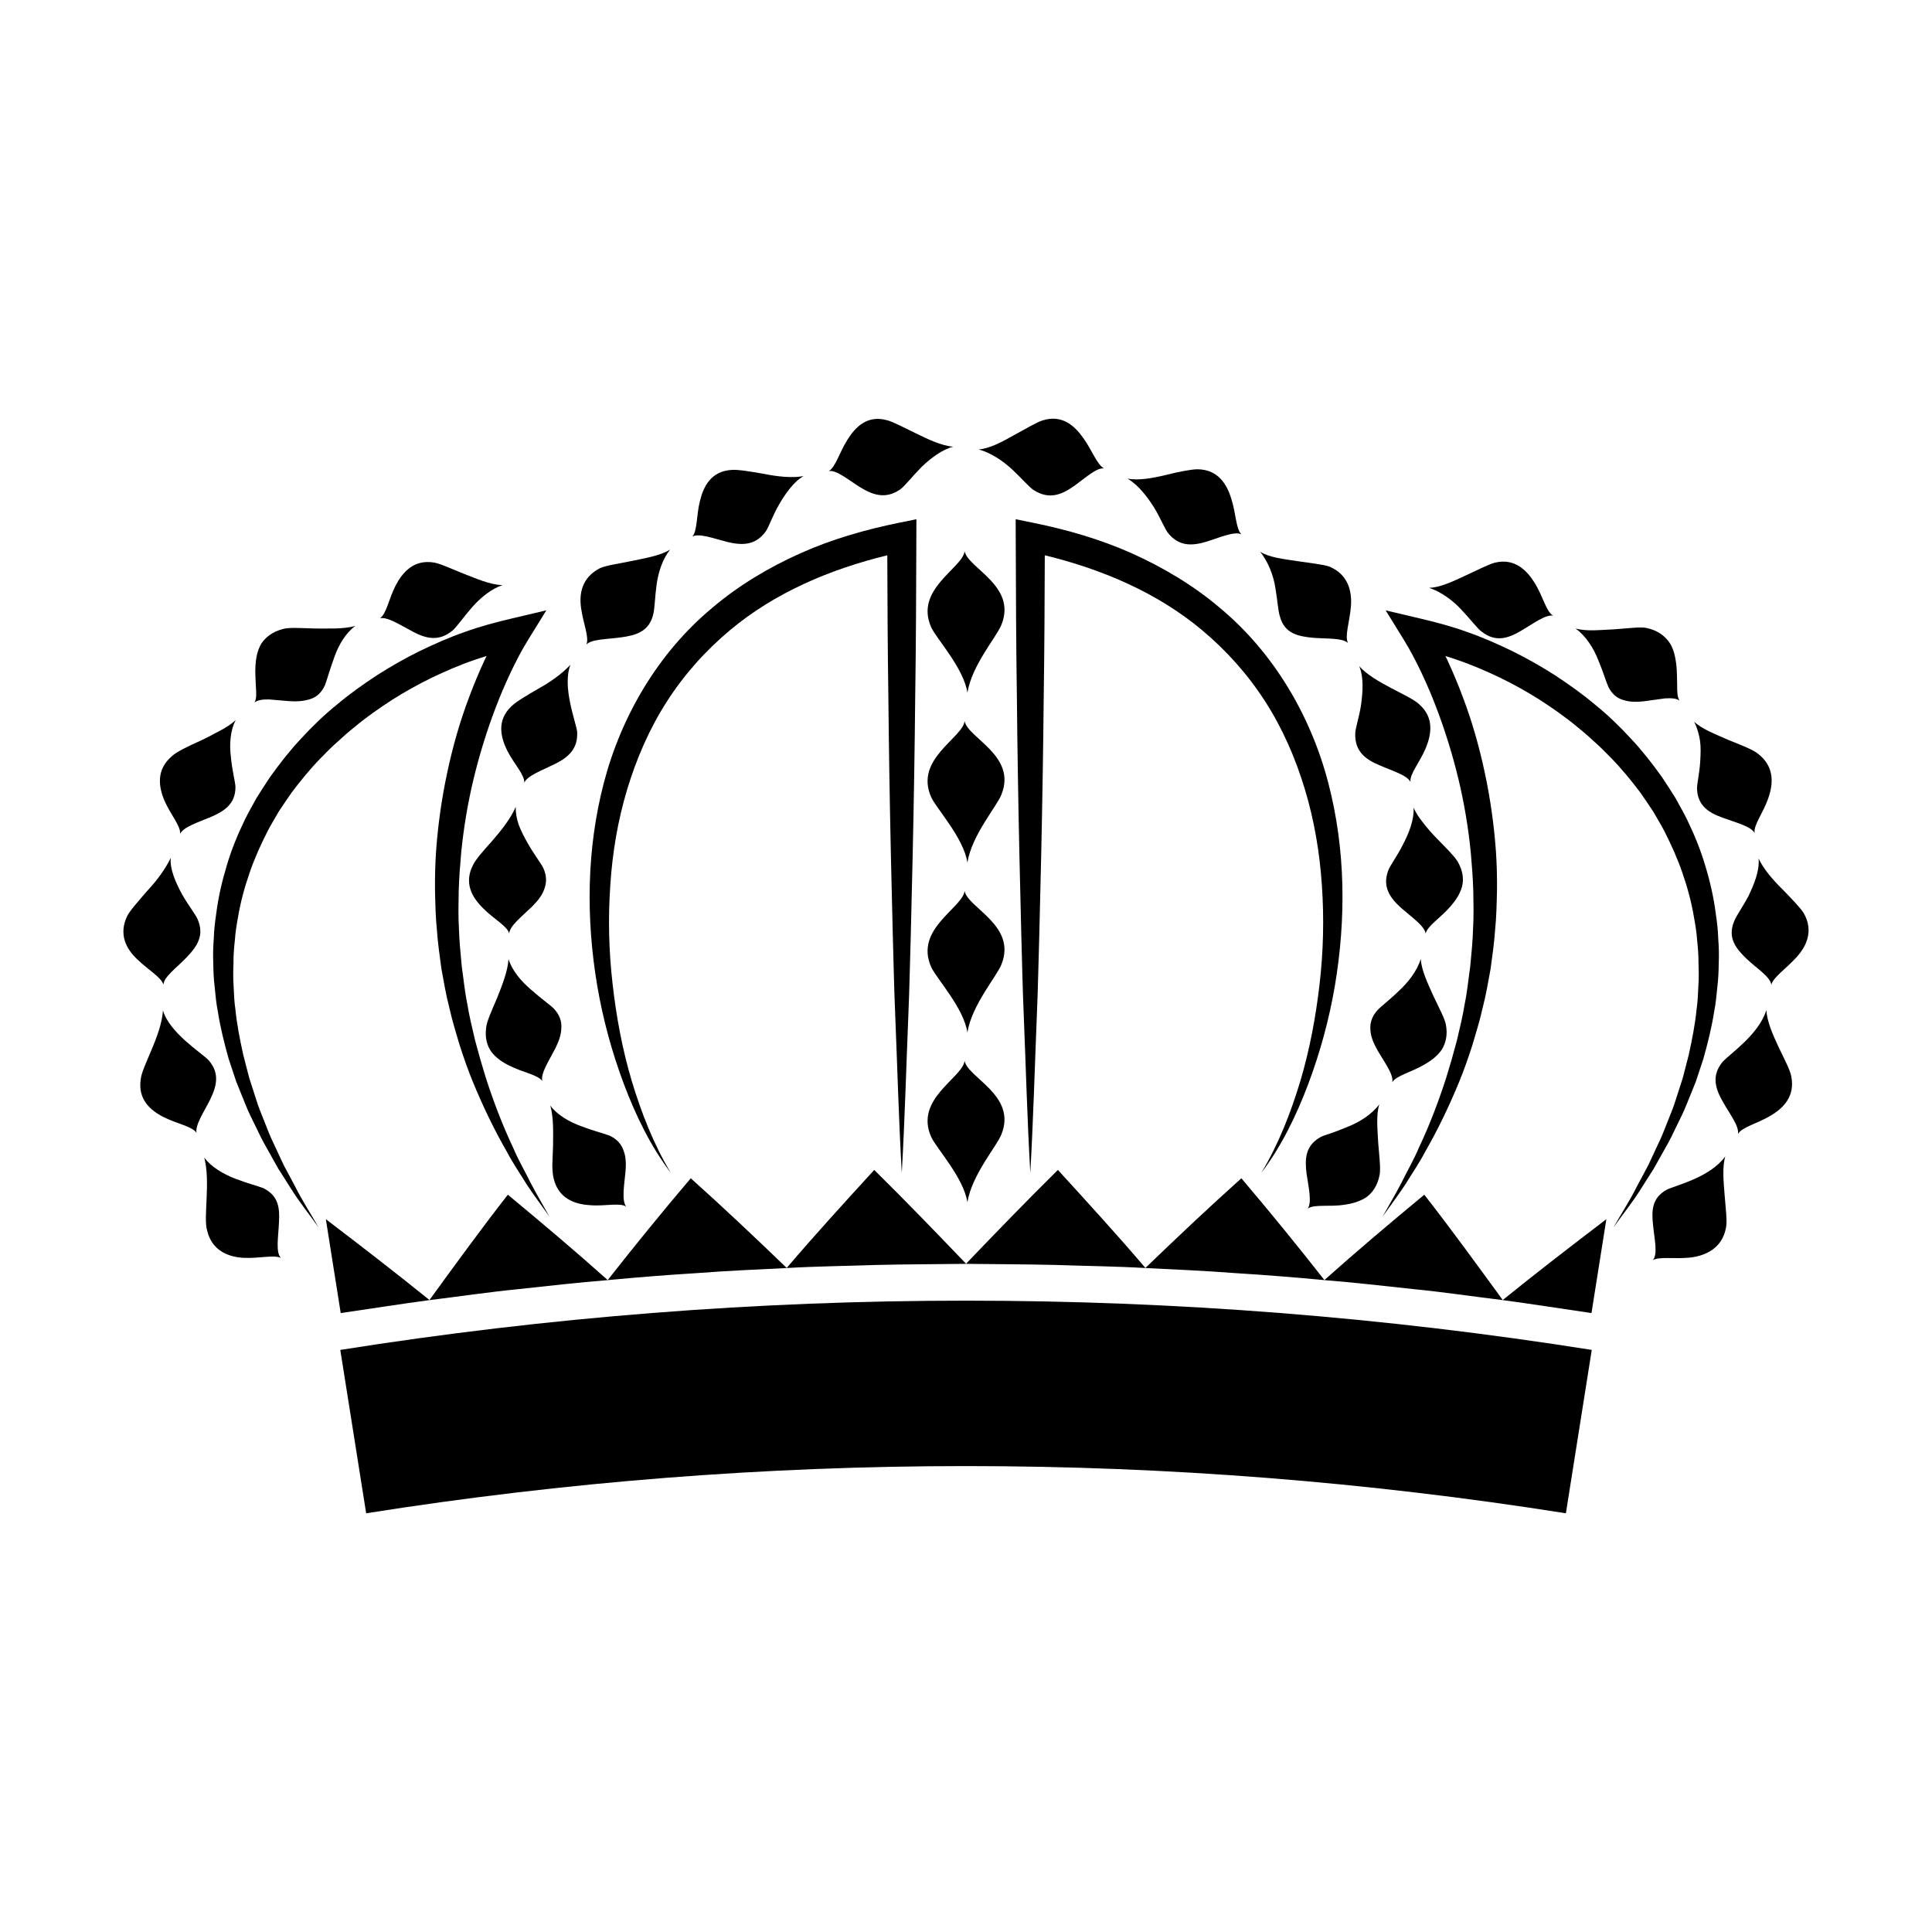 <?xml version="1.0" encoding="UTF-8"?>
<!-- Uploaded to: SVG Find, www.svgfind.com, Generator: SVG Find Mixer Tools -->
<svg fill="#000000" width="800px" height="800px" version="1.1" viewBox="144 144 512 512" xmlns="http://www.w3.org/2000/svg">
 <g>
  <path d="m234.18 501.74c2.289 14.434 4.57 28.863 6.856 43.297 105.32-16.68 212.61-16.68 317.94 0 2.289-14.434 4.57-28.863 6.856-43.297-109.86-17.402-221.78-17.402-331.65 0z"/>
  <path d="m521.45 460.61c-9.008 7.461-17.82 14.895-26.469 22.617-7.141-9.105-14.469-18.098-22.008-26.969-8.656 7.75-17.133 15.77-25.426 23.758-7.535-8.844-15.277-17.297-23.191-25.973-8.297 8.188-16.414 16.582-24.34 24.863-7.926-8.281-16.035-16.676-24.336-24.863-7.918 8.672-15.66 17.129-23.195 25.973-8.293-7.992-16.773-16.016-25.426-23.758-7.531 8.871-14.867 17.863-22.008 26.969-8.652-7.719-17.461-15.156-26.465-22.617-7.133 9.133-14.035 18.641-20.777 27.91-8.977-7.266-18.117-14.305-27.457-21.422l3.941 24.879c7.848-1.137 15.688-2.387 23.547-3.438 7.859-0.957 15.688-2.133 23.566-2.906 7.875-0.852 15.742-1.754 23.645-2.387 7.894-0.75 15.793-1.375 23.711-1.863 7.894-0.609 15.805-0.953 23.711-1.34 7.918-0.469 15.855-0.535 23.781-0.816 7.918-0.195 15.844-0.188 23.77-0.293 7.926 0.105 15.852 0.098 23.77 0.293 7.926 0.281 15.859 0.352 23.781 0.816 7.91 0.387 15.82 0.73 23.715 1.34 7.91 0.492 15.816 1.117 23.703 1.863 7.898 0.637 15.77 1.535 23.645 2.387 7.879 0.777 15.707 1.949 23.566 2.906 7.863 1.047 15.703 2.297 23.555 3.438l3.941-24.879c-9.34 7.117-18.48 14.156-27.461 21.422-6.758-9.266-13.652-18.777-20.789-27.91z"/>
  <path d="m290.37 452.76c0.035 1.441 0.125 2.648 0.336 3.449 1.23 5.391 5.547 6.914 9.551 7.168 3.953 0.367 8.016-0.742 9.68 0.387-1.23-1.688-0.527-5.516-0.16-9.387 0.145-1.91 0.121-3.769-0.488-5.34-0.535-1.641-1.578-3.062-3.715-4.066-1.359-0.562-4.293-1.258-7.477-2.492-3.273-1.164-6.488-3.066-8.262-5.492 0.918 3.258 0.75 7.199 0.727 10.762-0.07 1.828-0.137 3.551-0.191 5.012z"/>
  <path d="m278.98 426.41c3.551 1.797 7.586 2.418 8.742 4.09-0.523-2.004 1.734-5.305 3.492-8.766 0.852-1.727 1.492-3.477 1.543-5.211 0.133-1.77-0.371-3.496-2.004-5.25-1.062-1.043-3.543-2.785-6.109-5.074-2.648-2.258-5.027-5.148-5.875-8.031-0.238 3.375-1.742 7.019-3.031 10.312-1.406 3.305-2.777 6.262-2.906 7.875-0.348 2.656 0.223 4.777 1.391 6.398 1.227 1.621 2.961 2.773 4.758 3.656z"/>
  <path d="m278.93 391.36c0.207-2.07 3.356-4.453 6.144-7.18 1.359-1.371 2.562-2.832 3.141-4.481 0.625-1.648 0.762-3.461-0.23-5.652-0.648-1.328-2.578-3.785-4.227-6.75-0.852-1.484-1.672-3.098-2.293-4.727-0.551-1.617-0.84-3.238-0.789-4.731-1.355 3.125-3.773 6.137-6.102 8.852-2.422 2.691-4.519 5.074-5.215 6.543-2.488 4.816-0.207 8.629 2.625 11.422 2.766 2.836 6.441 4.742 6.945 6.703z"/>
  <path d="m286.53 326.59c-3.113 1.797-5.82 3.43-7.008 4.59-3.965 3.777-2.82 8.203-1.129 11.695 1.828 3.582 4.699 6.519 4.535 8.535 0.891-1.883 4.594-3.188 8.055-4.914 3.551-1.734 6.273-4.012 5.961-8.656-0.418-2.801-4.027-11.977-1.762-17.668-2.348 2.477-5.441 4.648-8.652 6.418z"/>
  <path d="m299.38 314.81c1.473-1.48 5.535-1.375 9.262-1.91 3.812-0.52 7.379-1.48 8.473-6.102 0.383-1.367 0.418-4.434 0.891-7.875 0.469-3.422 1.668-6.926 3.582-9.262-2.871 1.734-6.898 2.277-10.332 3.039-3.477 0.695-6.723 1.176-8.238 1.863-4.769 2.445-5.629 6.688-5.004 10.715 0.574 4.051 2.203 7.699 1.367 9.531z"/>
  <path d="m336.79 287.64c3.777 0.883 7.34 1.004 10.105-2.762 0.848-1.137 1.84-4.254 3.547-7.148 1.684-2.906 3.891-6.07 6.5-7.551-3.32 0.578-7.16 0.066-10.73-0.637-3.527-0.629-6.648-1.133-8.297-1.012-5.473 0.301-7.496 4.402-8.422 8.227-0.977 3.836-0.656 7.941-2.031 9.438 1.848-0.961 5.543 0.477 9.328 1.445z"/>
  <path d="m382.68 273.61c1.164-0.887 3.094-3.359 5.547-5.859 2.465-2.367 5.473-4.621 8.379-5.367-3.356-0.301-6.914-2.102-10.098-3.648-3.168-1.5-5.981-3.055-7.562-3.402-5.219-1.387-8.332 1.93-10.395 5.246-2.098 3.356-3.144 7.231-4.914 8.266 2.035-0.367 5.109 2.293 8.422 4.352 3.352 2.039 6.773 3.168 10.621 0.414z"/>
  <path d="m217.92 468.11c0.238-3.84-0.012-7.199-4.133-9.23-1.34-0.543-4.227-1.285-7.457-2.516-3.18-1.238-6.457-3.164-8.203-5.613 1.715 6.402-0.297 15.996 0.762 19.324 1.266 5.457 5.754 7.078 9.777 7.273 4.207 0.16 7.93-0.867 9.777 0.016-1.441-1.477-0.672-5.633-0.523-9.254z"/>
  <path d="m199.24 424.92c-2.004-2.023-10.348-7.25-12.051-13.148-0.422 6.648-5.594 14.895-5.883 18.207-0.836 5.359 2.539 8.293 6.074 10.07 3.606 1.805 7.644 2.465 8.707 4.188-0.402-2.055 1.824-5.32 3.566-8.766 1.707-3.488 2.738-7-0.414-10.551z"/>
  <path d="m187.32 404.93c0.102-2.07 3.527-4.484 6.133-7.219 2.672-2.777 4.832-5.777 2.91-10.102-0.539-1.309-2.539-3.773-4.207-6.762-1.562-2.949-3.219-6.535-2.898-9.508-1.5 3.082-3.762 6.117-6.293 8.805-2.309 2.707-4.488 5.106-5.246 6.586-2.332 4.863-0.316 8.711 2.656 11.504 2.945 2.836 6.328 4.738 6.945 6.695z"/>
  <path d="m191.71 364.97c0.988-1.848 4.707-3.019 8.266-4.504 3.551-1.551 6.488-3.461 6.422-8.047-0.117-1.461-0.898-4.383-1.203-7.758-0.453-3.441-0.152-7.164 1.27-9.828-1.25 1.148-2.785 2.106-4.453 2.961-1.633 0.875-3.254 1.754-4.914 2.516-3.352 1.5-6.297 2.91-7.508 4.055-4.289 3.613-3.547 8.191-2 11.828 1.605 3.707 4.383 6.777 4.121 8.777z"/>
  <path d="m215.29 329.36c1.668 0.141 3.613 0.301 5.551 0.465 1.918 0.133 3.668-0.023 5.316-0.535 1.652-0.52 3.008-1.598 3.981-3.75 0.52-1.391 1.293-4.191 2.484-7.441 1.145-3.305 3.109-6.453 5.551-8.223-3.269 0.906-7.246 0.664-10.809 0.684-3.602-0.102-6.969-0.359-8.531 0.176-2.648 0.707-4.434 2.117-5.566 3.805-1.066 1.785-1.449 3.894-1.57 5.914-0.117 2.031 0.059 4.004 0.125 5.668 0.137 1.734 0.156 3.148-0.371 4.027 0.82-0.641 2.195-0.816 3.84-0.789z"/>
  <path d="m263.96 311.07c1.094-0.945 2.852-3.516 5.148-6.144 2.293-2.606 5.199-4.934 8.062-5.859-3.375-0.098-7.047-1.785-10.328-3.039-3.281-1.316-6.219-2.691-7.84-2.949-5.34-0.875-8.309 2.57-10.121 6.016-1.84 3.562-2.484 7.68-4.203 8.742 2.062-0.402 5.273 1.738 8.727 3.559 3.535 1.871 6.938 2.691 10.555-0.324z"/>
  <path d="m390.79 310.26c1.406 3.059 8.59 10.766 9.582 17.305 1.219-7.41 7.875-14.93 9.047-18.078 4.07-10.281-8.957-14.934-9.773-19.398-0.633 4.562-13.387 10.082-8.855 20.172z"/>
  <path d="m399.64 335.11c-0.637 4.566-13.383 10.086-8.855 20.168 1.406 3.059 8.59 10.766 9.582 17.305 1.219-7.41 7.875-14.93 9.047-18.078 4.07-10.281-8.957-14.93-9.773-19.395z"/>
  <path d="m399.64 380.13c-0.637 4.566-13.383 10.086-8.855 20.168 1.406 3.062 8.59 10.766 9.582 17.305 1.219-7.41 7.875-14.93 9.047-18.078 4.07-10.273-8.957-14.93-9.773-19.395z"/>
  <path d="m399.64 425.15c-0.637 4.566-13.383 10.086-8.855 20.168 1.406 3.059 8.59 10.766 9.582 17.305 1.219-7.41 7.875-14.93 9.047-18.078 4.07-10.273-8.957-14.926-9.773-19.395z"/>
  <path d="m310.21 353.2c2.481-8.219 5.91-16.121 10.508-23.27 4.578-7.16 10.281-13.527 16.777-18.957 11.859-9.914 26.449-16.113 41.648-19.816 0.039 12.43 0.098 24.859 0.281 37.285 0.133 14.043 0.363 28.082 0.672 42.129l0.5 21.062c0.211 7.023 0.332 14.043 0.637 21.062 0.574 14.043 0.945 28.082 1.75 42.129 0.797-14.043 1.176-28.082 1.75-42.129 0.301-7.023 0.418-14.043 0.637-21.062l0.5-21.062c0.309-14.043 0.539-28.082 0.672-42.129 0.211-14.043 0.258-28.082 0.301-42.129l0.016-4.711-4.625 0.941c-8.906 1.809-17.746 4.336-26.137 8.09-8.375 3.754-16.383 8.523-23.438 14.531-14.27 11.898-24.035 28.652-28.633 46.289-4.629 17.715-4.734 36.184-1.738 53.879 1.523 8.855 3.891 17.543 7.031 25.91 3.144 8.352 7.078 16.48 12.445 23.578-4.574-7.609-7.777-15.891-10.324-24.293-2.519-8.43-4.117-17.09-5.098-25.773-1.004-8.688-1.211-17.438-0.609-26.098 0.547-8.656 1.992-17.234 4.477-25.457z"/>
  <path d="m206.25 393.11c0.133-2.031 0.453-4.031 0.828-6.027 0.656-3.996 1.723-7.914 3.047-11.723 1.293-3.824 2.973-7.5 4.793-11.094 0.922-1.793 2.004-3.5 2.992-5.254 1.125-1.676 2.227-3.367 3.402-5.008 2.43-3.223 4.988-6.359 7.824-9.238 1.414-1.445 2.82-2.898 4.359-4.219 1.477-1.387 2.996-2.715 4.59-3.977 3.113-2.59 6.449-4.914 9.848-7.117 3.43-2.168 6.977-4.152 10.629-5.918 3.668-1.734 7.387-3.371 11.23-4.66 1.039-0.387 2.106-0.691 3.16-1.031-0.195 0.414-0.406 0.812-0.598 1.23-1.461 3.188-2.828 6.418-4.035 9.699-2.488 6.535-4.375 13.281-5.828 20.102-1.449 6.828-2.43 13.742-2.926 20.695-0.238 3.477-0.312 6.961-0.281 10.445 0.082 3.481 0.145 6.961 0.5 10.422 0.23 3.473 0.742 6.914 1.203 10.348 0.629 3.414 1.195 6.84 2.074 10.191 0.75 3.387 1.762 6.695 2.754 10.004 1.062 3.285 2.191 6.555 3.508 9.742 2.629 6.379 5.598 12.59 9.02 18.535 1.594 3.031 3.547 5.863 5.332 8.777 1.898 2.848 3.961 5.578 5.918 8.359-1.656-2.988-3.402-5.91-4.973-8.922-1.48-3.062-3.223-5.977-4.539-9.109-2.898-6.125-5.309-12.453-7.371-18.863-0.996-3.215-1.926-6.449-2.777-9.691-0.781-3.266-1.57-6.523-2.106-9.836-0.68-3.281-0.984-6.621-1.461-9.926-0.301-3.332-0.656-6.644-0.742-9.984-0.203-3.332-0.121-6.672-0.059-9.996 0.09-3.332 0.359-6.648 0.645-9.961 0.645-6.625 1.742-13.195 3.289-19.66 1.562-6.457 3.523-12.816 5.891-19.008 1.176-3.098 2.492-6.141 3.891-9.129 1.395-2.949 2.973-5.992 4.566-8.566l4.938-8-9.035 2.133c-4.254 1.004-8.484 2.106-12.574 3.602-4.121 1.422-8.102 3.203-12.016 5.094-3.898 1.926-7.684 4.082-11.348 6.434-3.633 2.394-7.188 4.914-10.52 7.723-3.391 2.731-6.535 5.785-9.488 8.988-2.984 3.184-5.684 6.637-8.223 10.188-1.23 1.809-2.387 3.668-3.559 5.512-1.039 1.93-2.16 3.809-3.113 5.773-1.91 3.934-3.578 7.996-4.812 12.191-1.27 4.18-2.254 8.453-2.797 12.777-0.316 2.156-0.574 4.316-0.641 6.492-0.156 2.172-0.242 4.336-0.141 6.508 0.031 2.172 0.105 4.332 0.383 6.481 0.215 2.152 0.395 4.301 0.832 6.414 0.648 4.262 1.719 8.43 2.867 12.555l2.023 6.086 2.402 5.93c0.75 1.996 1.762 3.871 2.672 5.789 0.926 1.91 1.82 3.836 2.902 5.664l3.098 5.543 3.402 5.359c2.231 3.594 4.898 6.852 7.32 10.293-2.07-3.656-4.398-7.195-6.262-10.953l-2.957-5.527-2.648-5.684c-0.926-1.867-1.668-3.824-2.434-5.762-0.746-1.945-1.598-3.844-2.188-5.844l-1.906-5.926-1.551-6.004c-0.887-4.031-1.703-8.07-2.098-12.156-0.312-2.031-0.363-4.082-0.465-6.121-0.16-2.039-0.109-4.082-0.035-6.117-0.016-2.023 0.145-4.047 0.371-6.066z"/>
  <path d="m500.34 463.26c2.019-0.281 4.074-0.852 5.809-2.019 1.652-1.223 2.906-3.102 3.438-5.758 0.363-1.594-0.051-5.023-0.348-8.605-0.188-3.547-0.586-7.387 0.281-10.211-2.016 2.719-5.281 4.719-8.453 5.981-1.547 0.66-3.012 1.184-4.227 1.637-1.285 0.402-2.316 0.734-2.934 1.082-3.988 2.246-4.125 5.742-3.668 9.574 0.574 3.859 1.465 7.602 0.336 9.352 1.656-1.227 5.777-0.391 9.766-1.031z"/>
  <path d="m521.53 426.09c1.758-1.012 3.465-2.277 4.59-3.984 1.043-1.723 1.551-3.879 1.066-6.504-0.246-1.586-1.891-4.613-3.41-7.844-1.438-3.234-3.109-6.707-3.254-9.656-0.973 3.238-3.359 6.246-5.879 8.57-2.41 2.359-4.781 4.082-5.734 5.184-1.535 1.809-1.898 3.566-1.719 5.305 0.117 1.707 0.883 3.426 1.824 5.106 1.945 3.367 4.363 6.508 3.945 8.523 1.109-1.758 5.094-2.644 8.57-4.699z"/>
  <path d="m531.45 378.99c0.5-1.953 0.242-4.141-1.047-6.473-0.766-1.422-3.148-3.785-5.68-6.363-1.238-1.293-2.473-2.66-3.508-4.035-1.102-1.367-2.062-2.742-2.59-4.125 0.16 3.371-1.316 6.988-2.91 9.977-1.5 2.992-3.336 5.391-3.828 6.746-1.621 4.387 0.555 7.285 3.43 9.895 2.938 2.574 6.188 4.758 6.5 6.797 0.422-2.023 3.965-4.16 6.578-7.203 1.332-1.52 2.512-3.254 3.055-5.215z"/>
  <path d="m503.15 338.5c-0.098 4.621 2.707 6.746 6.375 8.277 3.508 1.547 7.305 2.609 8.266 4.445-0.281-2.039 2.457-5.18 4.027-8.906 1.508-3.656 2.352-8.172-1.797-11.742-2.43-2.316-12.004-5.664-15.809-10.031 1.293 3.102 0.898 7.106 0.469 10.359-0.52 3.316-1.547 6.191-1.531 7.598z"/>
  <path d="m483.2 307.38c1.211 4.586 4.941 5.266 8.707 5.633 3.754 0.316 7.793-0.02 9.324 1.387-0.941-1.828 0.453-5.598 0.781-9.73 0.297-4.039-0.73-8.395-5.688-10.508-1.562-0.574-4.953-0.922-8.449-1.449-3.523-0.535-7.406-0.941-9.906-2.484 2.106 2.68 3.492 6.152 4.016 9.566 0.586 3.371 0.727 6.269 1.215 7.586z"/>
  <path d="m449.86 278.52c1.758 2.883 2.828 5.738 3.742 6.805 2.926 3.578 6.422 3.34 10.176 2.207 3.734-1.168 7.309-2.785 9.191-1.941-1.465-1.465-1.414-5.582-2.66-9.402-1.164-3.856-3.5-7.777-8.969-7.828-1.664 0.02-4.848 0.629-8.383 1.512-3.543 0.855-7.231 1.512-10.137 0.977 2.926 1.738 5.266 4.871 7.039 7.672z"/>
  <path d="m417.95 273.89c3.961 2.527 7.269 1.305 10.508-0.969 3.195-2.246 6.098-5.047 8.125-4.785-1.848-0.973-3.152-4.769-5.488-8.031-2.293-3.266-5.633-6.324-10.781-4.699-1.559 0.469-4.402 2.207-7.5 3.856-3.117 1.773-6.5 3.602-9.445 3.844 3.269 0.91 6.422 3.031 8.934 5.359 2.508 2.367 4.434 4.644 5.648 5.426z"/>
  <path d="m601.22 450.45c-4.07 5.621-13.098 7.656-15.516 8.828-3.961 2.195-4.039 5.559-3.629 9.375 0.352 3.648 1.324 7.734-0.051 9.285 1.848-0.992 5.652-0.238 9.926-0.672 4.051-0.5 8.457-2.434 9.453-7.918 0.379-1.621-0.086-5.09-0.359-8.656-0.293-3.594-0.652-7.402 0.176-10.242z"/>
  <path d="m612.1 411.69c-2.039 6.602-9.84 11.668-11.68 13.816-2.941 3.668-1.777 7.094 0.16 10.488 1.895 3.336 4.332 6.465 4.016 8.52 0.984-1.809 5.031-2.719 8.523-4.785 3.492-2.019 6.66-5.211 5.578-10.508-0.57-3.309-6.273-11.727-6.598-17.531z"/>
  <path d="m622.02 386.01c-0.883-1.422-3.195-3.809-5.703-6.387-2.625-2.578-4.992-5.394-6.273-8.105 0.312 3.356-1.309 7.047-2.711 10.004-1.613 3.012-3.371 5.406-3.809 6.746-1.789 4.375 0.66 7.254 3.394 9.879 2.754 2.578 6.301 4.797 6.492 6.836 0.527-2.019 3.797-4.16 6.602-7.211 2.746-3 4.668-7.043 2.008-11.762z"/>
  <path d="m594.59 345.48c-0.156 3.305-0.891 6.156-0.863 7.578 0.176 4.519 3.133 6.316 6.816 7.656 3.598 1.32 7.406 2.242 8.457 4.039-0.383-2.023 2.266-5.297 3.582-9.145 1.371-3.809 1.742-8.453-2.684-11.844-1.258-1.059-4.481-2.324-7.859-3.672-3.254-1.461-6.902-2.801-9.062-4.816 0.766 1.512 1.254 3.223 1.535 4.949 0.258 1.742 0.172 3.598 0.078 5.254z"/>
  <path d="m567.56 318.95c1.316 3.109 2.082 5.82 2.699 7.129 1.059 2.07 2.469 3.062 4.152 3.488 1.598 0.504 3.414 0.488 5.316 0.273 1.93-0.266 3.871-0.535 5.523-0.762 1.621-0.105 3.012-0.02 3.844 0.586-0.586-0.867-0.641-2.312-0.629-4.055-0.051-1.684-0.004-3.688-0.258-5.742-0.273-2.016-0.734-4.211-1.984-5.859-1.246-1.652-3.109-2.988-5.769-3.562-1.578-0.418-5.117 0.105-8.672 0.328-3.543 0.145-7.422 0.629-10.254-0.23 2.742 2 4.793 5.207 6.031 8.406z"/>
  <path d="m536.64 311.38c3.691 2.91 7.062 1.805 10.48-0.23 3.332-1.949 6.418-4.316 8.473-4-1.809-0.984-2.699-5.129-4.812-8.555-2.066-3.34-5.262-6.742-10.555-5.496-1.602 0.379-4.59 1.941-7.801 3.406-3.223 1.492-6.727 3.215-9.684 3.269 3.219 1.113 6.277 3.316 8.613 5.879 2.375 2.508 4.133 4.879 5.285 5.727z"/>
  <path d="m488.59 430.53c-2.543 8.402-5.75 16.68-10.324 24.293 5.367-7.098 9.301-15.227 12.445-23.578 3.144-8.367 5.516-17.055 7.031-25.91 2.992-17.695 2.891-36.164-1.738-53.879-4.594-17.633-14.363-34.391-28.633-46.289-7.055-6.004-15.062-10.77-23.438-14.531-8.395-3.754-17.234-6.277-26.137-8.09l-4.633-0.945 0.016 4.711c0.047 14.043 0.09 28.082 0.301 42.129 0.133 14.043 0.363 28.082 0.672 42.129l0.5 21.062c0.211 7.023 0.332 14.043 0.637 21.062 0.574 14.043 0.945 28.082 1.75 42.129 0.797-14.043 1.176-28.082 1.75-42.129 0.301-7.023 0.418-14.043 0.637-21.062l0.5-21.062c0.309-14.043 0.539-28.082 0.672-42.129 0.188-12.43 0.242-24.859 0.281-37.285 15.199 3.699 29.789 9.898 41.648 19.816 6.492 5.43 12.195 11.801 16.777 18.957 4.606 7.148 8.035 15.055 10.508 23.27 2.484 8.223 3.93 16.801 4.504 25.457 0.598 8.66 0.395 17.41-0.609 26.098-1.004 8.688-2.606 17.352-5.117 25.777z"/>
  <path d="m585.41 448.09c1.082-1.828 1.977-3.75 2.902-5.664 0.902-1.918 1.918-3.797 2.672-5.789l2.402-5.93 2.019-6.086c1.145-4.121 2.215-8.293 2.867-12.555 0.438-2.109 0.609-4.266 0.832-6.414 0.277-2.144 0.348-4.312 0.383-6.481 0.102-2.172 0.016-4.336-0.141-6.508-0.059-2.176-0.324-4.336-0.641-6.492-0.543-4.324-1.527-8.594-2.801-12.777-1.234-4.195-2.902-8.258-4.812-12.191-0.957-1.969-2.082-3.848-3.113-5.773-1.168-1.844-2.328-3.703-3.559-5.512-2.539-3.559-5.238-7.004-8.223-10.188-2.957-3.203-6.098-6.258-9.488-8.988-3.332-2.812-6.887-5.332-10.52-7.723-3.656-2.352-7.445-4.504-11.348-6.434-3.914-1.891-7.894-3.672-12.016-5.094-4.09-1.496-8.324-2.602-12.574-3.602l-9.035-2.133 4.938 8c1.586 2.574 3.168 5.617 4.566 8.566 1.402 2.988 2.715 6.031 3.891 9.129 2.371 6.191 4.328 12.551 5.891 19.008 1.547 6.465 2.644 13.035 3.289 19.66 0.281 3.316 0.551 6.629 0.645 9.961 0.059 3.324 0.141 6.664-0.059 9.996-0.082 3.336-0.438 6.656-0.742 9.984-0.48 3.301-0.781 6.644-1.461 9.926-0.535 3.309-1.324 6.566-2.106 9.836-0.848 3.246-1.777 6.481-2.777 9.691-2.055 6.41-4.473 12.734-7.371 18.863-1.316 3.133-3.059 6.047-4.539 9.109-1.57 3.012-3.316 5.934-4.973 8.922 1.965-2.781 4.019-5.516 5.918-8.359 1.785-2.91 3.738-5.738 5.332-8.777 3.422-5.945 6.394-12.16 9.02-18.535 1.316-3.188 2.445-6.457 3.508-9.742 0.996-3.309 2.004-6.625 2.754-10.004 0.883-3.356 1.449-6.781 2.074-10.191 0.465-3.441 0.973-6.883 1.203-10.348 0.352-3.461 0.418-6.941 0.5-10.422 0.035-3.481-0.039-6.969-0.281-10.445-0.5-6.953-1.477-13.871-2.926-20.695-1.457-6.82-3.34-13.566-5.828-20.102-1.211-3.281-2.574-6.504-4.035-9.699-0.195-0.418-0.402-0.816-0.598-1.23 1.055 0.336 2.117 0.645 3.16 1.031 3.84 1.289 7.562 2.926 11.23 4.66 3.652 1.77 7.199 3.754 10.629 5.918 3.402 2.207 6.742 4.523 9.848 7.117 1.586 1.258 3.113 2.586 4.59 3.977 1.535 1.324 2.941 2.777 4.359 4.219 2.836 2.887 5.394 6.016 7.824 9.238 1.168 1.641 2.277 3.332 3.402 5.008 0.988 1.754 2.07 3.461 2.992 5.254 1.82 3.598 3.496 7.273 4.793 11.094 1.32 3.809 2.387 7.727 3.047 11.723 0.371 1.996 0.695 3.996 0.828 6.027 0.223 2.019 0.387 4.047 0.367 6.086 0.074 2.035 0.125 4.074-0.035 6.117-0.102 2.039-0.152 4.09-0.465 6.121-0.398 4.086-1.211 8.125-2.098 12.156l-1.551 6.004-1.906 5.926c-0.59 2-1.441 3.898-2.188 5.844-0.766 1.934-1.5 3.891-2.434 5.762l-2.648 5.684-2.957 5.527c-1.863 3.758-4.191 7.297-6.262 10.953 2.43-3.441 5.09-6.707 7.32-10.293l3.402-5.359z"/>
 </g>
</svg>